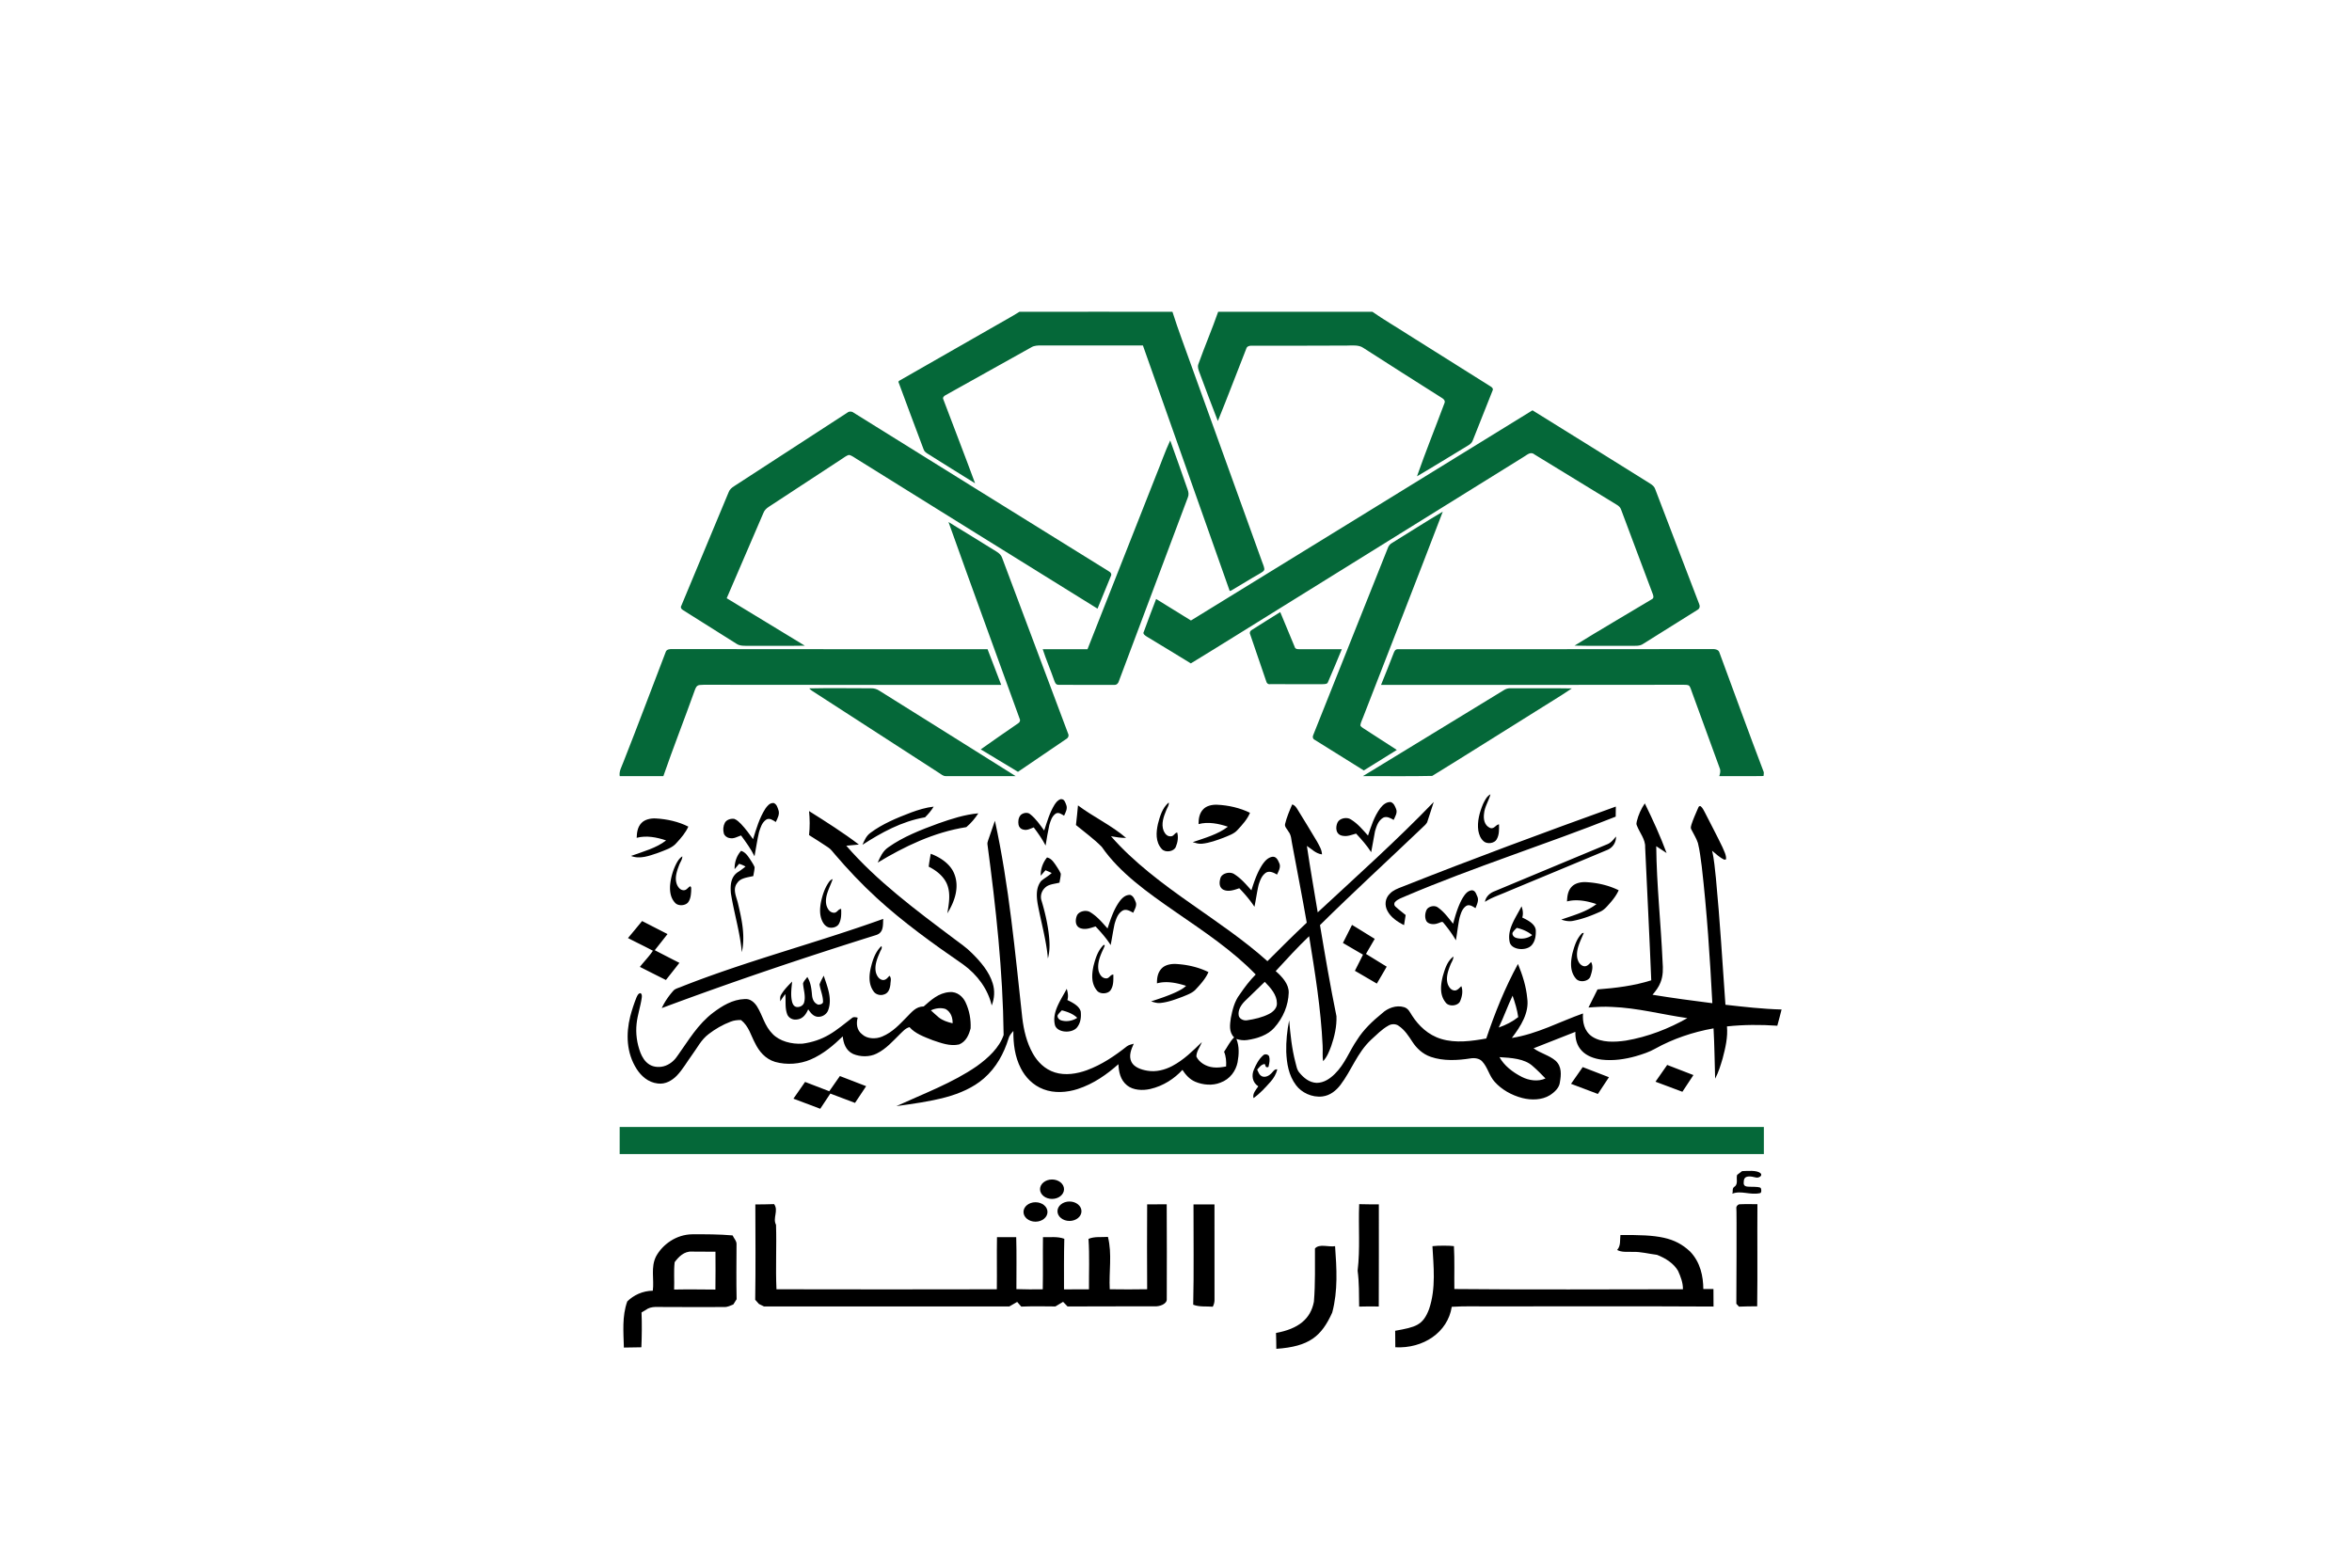 <svg xmlns="http://www.w3.org/2000/svg" width="900" height="600"><path style="fill:#fff" d="M0 0h900v600H0z"/><path style="fill:#056839" d="M433.28 109.06c44.06-.12 88.13-.06 132.19-.03 5.06 19.71 11.11 39.15 16.72 58.71 20.18 69.18 40.38 138.35 60.63 207.5.72 2.56 1.72 5.08 2.01 7.74.28 2.46-2.17 3.75-3.8 5.05-8.22 5.73-16.09 11.95-24.23 17.78-.61.39-2.13 1.57-2.12-.05-24.9-86.95-49.83-173.89-74.72-260.84-29.31-.02-58.62.02-87.93-.02-2.83.01-5.87.12-8.25 1.86-24.73 16.93-49.34 34.06-74.06 51.03-1.64.95-3 2.74-2.12 4.69 9.1 29.81 18.51 59.54 27.4 89.42-13.61-10.33-27.1-20.81-40.61-31.27-1.7-1.29-3.38-2.8-3.87-4.97-7.29-24-14.65-47.99-21.79-72.04.18-.26.54-.78.73-1.04 27.53-19.52 55.16-38.93 82.74-58.39 7.01-5.07 14.28-9.79 21.08-15.13zM604.96 109.01c44.41-.02 88.81-.02 133.22 0 9.66 8.35 20.09 15.77 30.07 23.74 24.02 18.67 48.1 37.3 72.14 55.95 1.34.96 2.39 2.61 1.61 4.29-5.65 17.69-11.38 35.36-17.06 53.04-.63 2.37-2.24 4.29-4.25 5.64-14.66 10.91-29.16 22.05-43.98 32.74 7.39-26.12 15.86-51.94 23.71-77.92.91-2.27-.42-4.48-2.3-5.7-22.66-17.62-45.18-35.42-67.69-53.22-3.98-3.48-9.56-2.6-14.41-2.53-27.37.11-54.74.22-82.1.14-2.12-.23-4.2.9-4.64 3.08-8.25 25.73-16.11 51.59-24.59 77.25-5.5-17.41-10.8-34.89-16.07-52.37-.78-2.6-1.55-5.38-.82-8.09 5.4-18.77 11.86-37.24 17.16-56.04z" transform="matrix(.443 0 0 .359 198.134 80.187)"/><path style="fill:#056839" d="M876.47 214.08c33.87 25.94 67.73 51.91 101.49 78 1.98 1.47 3.78 3.32 4.43 5.79 12.73 40.83 25.26 81.73 38.01 122.56.82 2.21.71 4.99-1.44 6.4-15.66 12.04-31.27 24.16-46.9 36.23-3.04 2.73-7.33 1.96-11.05 2.1-16.07-.15-32.15.29-48.2-.23 21.99-16.82 44.52-32.95 66.76-49.44 2-1.22 1.35-3.74.8-5.58-9.2-29.93-18.17-59.94-27.33-89.88-.56-2.19-1.98-4.02-3.81-5.3-23.74-17.91-47.52-35.76-71.21-53.74-3.48-3.56-6.9 1.41-9.81 3.24-66.58 51.06-133.18 102.1-199.78 153.13-29.05 22.14-57.88 44.58-87.07 66.53-12.52-9.59-25.23-18.94-37.85-28.42-1.63-1.28-4.01-3.07-2.74-5.41 3.4-11.66 7.01-23.26 10.61-34.86 10 7.69 20.11 15.23 30.09 22.95 98.42-74.56 196.67-149.37 295-224.07zM284.61 216.61c1.63-1.72 4.07-1.47 5.66.15C363.6 273.13 437 329.43 510.44 385.65c1.83 1.13 2.78 3.27 1.79 5.31-3.94 11.48-7.53 23.08-11.47 34.56-69.37-53.02-138.58-106.25-207.83-159.43-2.26-1.53-4.21-3.87-6.96-4.46-2.32.85-4.04 2.72-5.96 4.2-21.01 17.07-42.12 34.02-63.14 51.08-2.09 1.62-3.79 3.74-4.6 6.28-10.68 30.38-21.17 60.83-31.81 91.22 22.43 16.94 45.06 33.61 67.46 50.59-15.99.36-31.99.04-47.99.17-3.69-.09-7.86.4-10.91-2.13-15.44-11.89-30.76-23.95-46.18-35.87-1.64-1.03-2.5-3.05-1.55-4.86 13.63-40.39 27.24-80.78 40.92-121.14.76-2.66 2.69-4.7 4.83-6.34l97.57-78.22z" transform="matrix(.443 0 0 .359 198.134 80.187)"/><path style="fill:#056839" d="M551.13 284.04c4.23-12.59 7.72-25.45 12.42-37.86 5.15 17.42 10.06 34.91 15.04 52.39.8 2.65 1.14 5.51.24 8.19-19.86 65.4-39.82 130.78-59.67 196.19-.42 1.97-1.8 4.13-4.12 3.82-16 .01-32.01.11-48-.05-2.64 0-3.14-3.02-3.78-4.97-3.09-11.06-6.95-21.9-9.84-33.01 12.9-.01 25.79-.01 38.69 0 19.72-61.55 39.34-123.14 59.02-184.7zM755.34 355.34c14.56-11.07 28.88-22.47 43.65-33.25-22.58 72.92-45.72 145.67-68.6 218.5-.87 3.14-2.33 6.15-2.61 9.42.5 1.44 1.81 2.36 2.94 3.31 9.56 7.56 19.08 15.18 28.58 22.81-9.48 7.34-19.05 14.57-28.54 21.89-14.15-10.78-28.11-21.81-42.29-32.56-2.16-1.28-1.99-3.85-1.16-5.89 21.46-66.13 42.73-132.32 64.14-198.47.62-2.3 1.84-4.44 3.89-5.76zM372.04 333.17c13.82 10.48 27.69 20.9 41.43 31.49 2.27 1.66 4.16 3.92 4.88 6.69 19.02 62.45 37.97 124.91 56.99 187.36.9 2.17.2 4.6-1.77 5.91-13.9 11.55-27.69 23.24-41.53 34.86-10.7-8-21.43-15.96-32.15-23.93 10.62-9.31 21.35-18.49 32.13-27.61 1.54-1.11 2.26-2.98 1.55-4.8-20.52-69.99-41.3-139.9-61.53-209.97zM634.14 448.12c8.07-6.42 16.31-12.61 24.45-18.94 4.19 12.53 8.44 25.05 12.64 37.58.36 1.77 2.28 2.04 3.79 1.98 12.25 0 24.51-.01 36.77-.01-3.97 11.74-7.83 23.52-12 35.18-.49 2.17-3.05 2.05-4.77 2.13-15.04.02-30.08.03-45.12-.01-1.92.37-3.08-1.21-3.37-2.89-4.64-16.75-9.36-33.49-13.92-50.26-.69-1.74-.06-3.77 1.53-4.76z" transform="matrix(.443 0 0 .359 198.134 80.187)"/><path style="fill:#056839" d="M127.79 471.67c.62-2.85 3.75-3.26 6.19-3.06 90.59.16 181.19.12 271.79.13 3.93 12.68 7.87 25.36 11.8 38.04-81.85.02-163.71.06-245.56-.09-5 .14-10.03-.32-15.01.24-2.79.44-3.48 3.55-4.19 5.81-8.83 30.51-18.49 60.77-27.07 91.34H88.05c-.73-5.21 1.66-9.97 3.1-14.81 12.53-39.1 24.4-78.41 36.64-117.6zM756.58 472.81c.55-1.66 1.25-3.92 3.36-4.06 90.34-.05 180.7.06 271.04-.13 2.72-.23 6.18.35 6.9 3.49 12.81 42.61 25.27 85.34 38.41 127.84 0 1.33-.09 2.66-.26 4-12.73.31-25.48.04-38.21.14.71-2.74 1.35-5.65.38-8.41-7.93-27-15.99-53.96-23.92-80.95-.72-2.27-1.16-4.65-2.27-6.75-1.16-1.55-3.35-1.19-5.01-1.31-87.11.24-174.23.08-261.35.13 3.68-11.32 7.42-22.62 10.93-33.99z" transform="matrix(.443 0 0 .359 198.134 80.187)"/><path style="fill:#056839" d="M251.7 510.52c17.78-.51 35.57-.09 53.36-.1 2.58-.1 5.08.82 7.08 2.45 39.31 30.39 78.67 60.72 117.92 91.2-20.05.02-40.11.02-60.16 0-2.67.12-4.37-2.3-6.36-3.67-36.5-29.16-73.01-58.31-109.55-87.44-.86-.73-1.57-1.59-2.29-2.44zM851.54 512.55c1.79-1.5 4.02-2.39 6.39-2.16 17.5.14 35.01-.2 52.5.18-10.13 8.56-20.95 16.32-31.36 24.56-29.75 22.87-59.31 46.03-89.2 68.7-19.92.59-39.92.09-59.87.24 40.48-30.54 81.04-61 121.54-91.52zM88.01 978.14c329.44.01 658.88 0 988.32 0 0 9.6-.01 19.21 0 28.82H88c0-9.61-.01-19.22.01-28.82z" transform="matrix(.443 0 0 .359 198.134 80.187)"/><path style="fill:#000" d="M833.75 633.82c1.56-3.75 2.93-8 6.44-10.4-1.5 6.98-5.11 13.44-5.58 20.69-.58 5.36.07 12.47 5.38 15.29 3.62 1.27 4.54-3.54 7.57-3.94.04 5.4.33 11.14-2.09 16.14-1.83 4.05-7.97 5.3-11.08 2.04-2.93-3.07-4.11-7.35-4.71-11.44-1.13-9.61 1.02-19.31 4.07-28.38zM463.61 634.56c1.29-2.32 2.73-4.99 5.38-5.94 3.25-.4 3.89 3.63 4.69 5.93 1.4 3.99-.4 7.99-1.81 11.69-2.11-1.51-4.95-4.3-7.51-1.97-3.2 3.05-4.17 7.63-5.2 11.77-1.3 7.31-2.3 14.68-3.25 22.05-2.82-6.75-6.41-13.13-10.24-19.35-2.76 1.18-5.58 3.42-8.75 2.38-2.48-.51-4.09-2.86-4.39-5.25-.42-3.32-.24-6.96 1.55-9.87 1.72-2.66 6.09-3.93 8.45-1.4 5.13 4.97 8.53 11.38 12.17 17.46 2.49-9.3 4.6-18.83 8.91-27.5zM745.13 638.03c1.98-3.09 4.82-6.55 8.88-6.35 2.87 1.3 3.72 4.68 4.65 7.41 1.38 3.98-.81 7.96-2.11 11.66-2.55-1.83-6.01-4.38-9.15-2.29-4.36 3.34-5.64 9.14-6.93 14.2-1.18 7.48-2.28 14.99-3.33 22.49-3.65-7.04-8.26-13.51-13.03-19.82-3.62 1.2-7.27 3.25-11.22 2.42-6.73-.95-6.72-9.57-4.72-14.48 1.74-4.22 7.84-6.01 11.43-3.04 6.08 4.62 10.34 11.12 14.8 17.22 2.75-10.06 5.29-20.41 10.73-29.42z" transform="matrix(.443 0 0 .359 198.134 80.187)"/><path style="fill:#000" d="M690.96 749.29c33.89-38.81 68.53-77.02 100.22-117.67-1.7 6.82-3.62 13.58-5.36 20.39-.54 2.94-2.87 4.95-4.66 7.15-29.37 34.61-59.48 68.61-88.24 103.73 4.41 32.43 8.87 64.86 14.23 97.14.32 10.7-1.63 21.38-4.49 31.66-1.72 5.64-3.44 11.46-7.01 16.26-.84-5.61-.14-11.3-.47-16.93-1.49-38.97-6.59-77.68-11.66-116.3-10.11 12-19.51 24.6-28.86 37.2 5.84 6.32 11.44 14.01 11.25 23.04-.35 13.33-4.68 26.68-12.56 37.47-5.4 7.57-14.44 11.41-23.34 12.98-3.15.6-6.35.03-9.28-1.15 2.6 7.99 2.21 16.68 1 24.9-1.46 8.89-6.29 17.93-14.87 21.7-6.81 3.41-15.07 2.48-21.67-.97-5.11-2.71-8.43-7.67-11.09-12.64-6.92 9.3-16.43 17.1-27.7 20.33-6.76 1.93-14.9 1.38-20.11-3.8-5.92-5.87-7.16-14.65-7.49-22.6-9.93 10.87-21.37 20.93-35.18 26.47-9.31 3.74-20.26 4.67-29.51.27-9.29-4.33-15.75-13.04-19.59-22.31-5.26-12.57-6.54-26.37-6.46-39.88-1.73 2.52-3.6 5.07-4.19 8.14-3.9 15.51-10.36 30.84-21.43 42.63-8.93 9.57-20.74 15.97-33.08 20.03-13.77 4.52-28.11 6.9-42.35 9.36 23.59-13.35 48.63-24.79 69.39-42.54 10.19-8.99 19.6-19.95 23.26-33.29-.64-67.92-6.65-135.67-13.96-203.15-.22-1.65.29-3.24.69-4.8 1.97-6.81 3.84-13.65 5.75-20.47 12.26 69.5 17.41 139.98 23.63 210.21 1.3 13.04 3.73 26.19 9.23 38.18 3.9 8.42 10.02 16.51 18.95 19.95 9 3.48 19.09 1.44 27.63-2.41 13.12-5.97 24.27-15.42 34.51-25.41 1.63-1.56 3.9-2.08 5.97-2.82-2.27 6.15-4.58 13.13-1.93 19.55 2.3 5.53 8.29 8.2 13.84 9.27 7.41 1.56 15.04-.97 21.24-5 10.26-6.66 17.97-16.34 25.74-25.61-1.58 5.13-4.8 9.93-4.81 15.45 2.29 6.11 8.24 10.82 14.76 11.59 3.67.52 7.35-.2 10.92-.98.26-5.29-.04-10.65-1.73-15.7 2.88-5.1 4.86-10.78 8.66-15.29-4.75-5.83-3.59-13.8-2.84-20.72 1.43-8.69 3.07-17.69 7.8-25.28 4.04-7.34 8.41-14.54 13.69-21.07-19.82-25.38-44.82-45.96-69.23-66.72-23.87-20.43-48.25-41.6-63.76-69.39-6.69-8.39-14.76-15.59-22.27-23.23.71-6.97 1.18-13.95 1.75-20.93 13.24 12.27 29.17 21.41 41.54 34.63-4.42.08-8.76-.79-13.05-1.77 19.5 27.57 44.47 50.61 69.89 72.59 22.41 19.47 45.33 38.53 65.26 60.61 11.13-13.84 22.37-27.59 33.96-41.03-3.95-27.8-8.32-55.53-12.52-83.29-.88-4.64-.63-9.65-3.22-13.79-1.11-2.66-3.61-5.12-2.97-8.19 1.38-7.11 3.77-13.98 6.14-20.81 2.4.85 3.52 3.23 4.61 5.35 5.58 11.37 11.37 22.65 16.79 34.1 1.92 4.42 4.24 8.88 4.33 13.82-5.46-.84-8.92-5.79-13.05-9.02 2.84 23.64 6.2 47.21 9.36 70.81m-62.98 94.69c-3.33 4.18-5.97 9.51-5.31 14.99.31 3.45 3.78 6.04 7.19 5.42 6.55-1.21 13.16-3.07 18.86-6.64 4.01-2.46 7.32-6.78 6.98-11.7.01-8.72-5.27-16.15-10.48-22.68-5.75 6.87-11.49 13.74-17.24 20.61zM213.85 638.72c1.58-2.66 3.57-6.21 7.15-6.02 2.72 1.31 3.3 4.67 4.07 7.3 1.4 4.46-.63 8.89-2.22 12.99-2.29-1.79-5.47-4.86-8.4-2.45-3.71 3.3-4.8 8.48-6.05 13.07-1.64 8.57-2.59 17.26-3.93 25.88-3.11-7.77-7.35-15-11.61-22.18-3.16 1.25-6.27 3.86-9.87 2.79-2.53-.46-4.54-2.61-5.04-5.09-.8-3.7-.55-7.7.9-11.19 1.31-3.11 4.96-4.83 8.21-4.16 2.42 1.2 4.13 3.39 5.81 5.44 3.88 5.08 7.15 10.6 10.35 16.13 2.82-11.04 5.38-22.32 10.63-32.51z" transform="matrix(.443 0 0 .359 198.134 80.187)"/><path style="fill:#000" d="M552.95 654.95c1.73-7.99 3.57-16.58 9.27-22.78.61 2.82-1.24 5.34-1.99 7.95-2.33 7.03-4.69 14.78-2.39 22.13.98 2.67 2.78 6.28 6.17 5.97 2.71.06 3.17-3.57 5.57-4.08 1.16 4.99.45 10.45-1.18 15.28-1.48 5.05-9.01 6.69-12.16 2.31-5.59-7.66-4.89-17.92-3.29-26.78zM973.5 633.14c6.92 17.39 13.43 34.97 18.81 52.91-3-2.41-5.97-4.86-8.95-7.27.32 41.11 4.02 82.1 5.48 123.18.45 7.35.55 14.92-1.77 22.01-1.45 4.79-4.08 9.09-6.91 13.18 17.14 3.45 34.39 6.33 51.67 9.01-2.08-48.75-4.66-97.52-9.18-146.11-.95-8.25-1.62-16.55-3.29-24.69-1.33-5.13-3.88-9.83-5.81-14.73-.72-1.66-.06-3.44.26-5.09 1.48-5.58 3.45-11.02 5.36-16.47.61-1.21.65-3.56 2.59-2.92 1.68 1.84 2.6 4.21 3.56 6.48 5.04 12.35 10.38 24.59 15.19 37.03 1.41 4.25 3.47 8.53 3.16 13.12-.36.1-1.08.29-1.44.39-4.21-2.36-7.28-6.22-10.64-9.58 1.94 9.67 2.39 19.54 3.33 29.34 3.48 44.91 5.63 89.91 8.22 134.88 16.09 2.26 32.23 4.53 48.49 5.06-1.04 5.8-2.51 11.51-3.68 17.29-14.47-1.23-29.08-1.17-43.49.73.86 11.54-1.35 23.02-3.75 34.26-1.77 7.25-3.49 14.59-6.47 21.46-.45-17.87-.56-35.76-1.38-53.62-17.93 3.9-35.13 11.21-50.29 21.57-5.13 3.65-11.03 5.99-16.9 8.13-9.43 3.26-19.57 5.09-29.53 3.63-6.49-1.03-12.92-4.01-16.98-9.32-4.5-5.7-5.83-13.21-5.64-20.31-12.03 5.88-24.12 11.63-36.13 17.56 5.81 5.2 13.68 7.51 19.04 13.24 5.56 6.24 4.82 15.28 3.71 22.97-.48 5.72-4.39 10.44-8.73 13.85-6.71 5.11-15.9 5.42-23.69 2.94-9.46-3.01-17.95-9.12-23.8-17.14-4.98-6.68-5.96-15.46-11.03-22.08-2.29-2.99-6.41-3.76-9.93-3.03-11.27 2.2-23.52 2.97-34.31-1.63-7.19-3.04-12.37-9.31-15.91-16.06-3.26-6.14-6.53-12.59-11.96-17.11-2.46-2.21-6.18-2.09-8.75-.16-5.86 4.03-10.18 9.81-14.92 15.02-12.2 14.14-16.91 32.72-26.61 48.39-3.53 5.58-8.56 11.06-15.41 12.11-9.2 1.39-18.16-4.21-22.81-11.91-6.53-10.63-8.06-23.42-8.5-35.65-.22-11.25.72-22.51 2.51-33.61 1.06 15.01 2.29 30.08 5.42 44.84.9 3.85 1.2 8.06 3.68 11.33 3.4 5.01 8.17 10.18 14.63 10.54 6.5-.04 11.72-4.73 15.63-9.46 8.95-10.76 12.63-24.55 19.42-36.58 5.42-10.68 13.23-19.86 21.65-28.29 4.51-5.22 12.04-9.02 18.9-6.37 3.87 1.5 5.08 5.76 6.91 9.08 5.54 10.54 13.7 20.55 25.17 24.81 12.51 4.66 26.19 2.29 38.85-.5 7.38-27.05 16.03-53.82 27.39-79.48 3.95 11.87 7.11 24.11 8 36.63 1.79 15.32-5.47 29.65-13.3 42.27 22.14-4.32 41.07-17.27 61.47-26.13-.48 8.76.81 18.85 8.02 24.78 8.1 6.49 19.33 5.88 28.97 4.17 19.17-4.01 37.16-12.78 53.15-23.96-21.75-3.83-42.99-10.92-65.19-11.96-6.74-.5-13.5 0-20.21.65 2.6-6.44 5.2-12.87 7.81-19.29 15.77-1.48 31.59-3.89 46.41-9.71-1.52-47.27-3.54-94.52-5.27-141.78.38-8.42-4.81-15.58-7.18-23.36-.6-1.45-.28-3-.01-4.46 1.32-6.65 3.62-13.09 6.89-19.02M847.3 872.08c6.22-2.68 12.02-6.34 16.85-11.11-.85-7.75-2.8-15.33-4.86-22.83-4.35 11.19-7.6 22.77-11.99 33.94m.66 31.56c3.96 8.9 11.19 15.99 19.36 21.11 5.99 3.78 13.95 5.31 20.36 1.62-3.5-4.48-7.06-8.94-10.94-13.09-7.07-8.12-18.77-8.86-28.78-9.64zM592.19 639.22c2.76-3.51 7.43-4.85 11.75-4.67 10.01.54 19.92 3.42 28.52 8.6-2.23 6.86-6.58 12.73-10.86 18.43-2.89 4.03-7.64 5.93-11.9 8.12-5.99 2.76-12.12 5.6-18.73 6.43-2.79.42-5.43-.76-7.99-1.67 10.57-4.5 21.93-8.37 30.38-16.48-7.88-3.25-16.99-5.59-25.34-2.77.01-5.52.59-11.53 4.17-15.99zM339.76 642.82c6.22-2.81 12.67-5.3 19.47-6.23-1.97 4.1-4.56 7.85-7.43 11.37-20.42 4.33-37.99 16.51-54.06 29.29 1.63-4.55 3.17-9.45 6.91-12.76 10.16-9.43 22.66-15.83 35.11-21.67zM764.02 721.99c60.87-29.79 122.53-57.94 184.44-85.48.03 3.57 0 7.16-.11 10.74-59.89 29.44-122.26 53.65-181.38 84.7-3.14 1.72-6.67 3.1-8.95 5.99-1.26 1.42-1.26 3.67 0 5.12 2.73 3.24 5.97 6.02 8.9 9.09-.47 3.58-.92 7.16-1.41 10.75-6.01-3.66-11.58-8.6-14.35-15.21-2.58-5.9-2.12-13.29 2.12-18.31 2.68-3.59 6.79-5.55 10.74-7.39zM251.59 641.32c14.72 11.43 29.44 22.93 43.04 35.69-3.62.47-7.26.83-10.88 1.25 26.11 37.25 59.71 68.26 92.93 99.01 5.13 4.87 10.67 9.36 15.09 14.92 8.05 9.68 15.43 20.44 18.46 32.83 1.96 7.74 1.54 15.97-.86 23.56-3.16-16.92-12.06-32.58-24.95-43.98-26.06-22.12-51.68-44.93-74.33-70.59-13.07-14.78-25.08-30.47-36.29-46.7-1.8-2.54-3.3-5.37-5.8-7.32-5.44-4.39-10.83-8.84-16.41-13.05.74-8.53.68-17.1 0-25.62zM363.46 654.43c11.01-4.76 22.32-9.36 34.33-10.7-2.79 5.31-6.18 10.37-10.33 14.7-28.39 5.52-53.64 20.79-76.57 37.81 2.13-5.84 4.23-12.15 9.14-16.29 12.71-11.17 28.12-18.63 43.43-25.52zM106.96 653.86c2.84-3.6 7.67-4.93 12.1-4.69 9.92.66 19.79 3.43 28.25 8.72-2.27 6.33-6.11 11.9-10.1 17.25-3.72 5.68-10.43 7.97-16.25 10.82-7.19 2.96-15.47 7.02-23.14 3.19 10.47-4.67 21.88-8.39 30.29-16.53-7.88-3.35-17.03-5.55-25.41-2.79.16-5.51.67-11.5 4.26-15.97z" transform="matrix(.443 0 0 .359 198.134 80.187)"/><path style="fill:#000" d="M940.73 676.87c3.65-1.67 5.67-5.29 7.91-8.42.12 5.71-2.39 11.72-7.69 14.38-28.61 14.79-57.29 29.45-85.93 44.18-6.57 3.61-13.7 6.33-19.57 11.09.54-4.98 3.81-9.24 8.29-11.33 32.32-16.65 64.65-33.28 96.99-49.9zM187.3 703.26c-.17-6.84 1.51-13.97 5.58-19.54 3.82 1.51 5.72 5.36 7.62 8.73 1.45 2.83 3.05 5.62 4.05 8.67-.07 3.18-.75 6.31-1.1 9.48-4.94 1.47-10.98 2.04-13.72 7.1-4.62 6.97-.75 15.09.54 22.42 3.25 16.94 6.34 34.47 3.24 51.67-1.5-21.16-6.74-41.78-9.42-62.77-.58-8-.44-18.11 6.82-23.22 2.03-1.67 3.93-3.48 5.8-5.31a22.254 22.254 0 0 0-5.55-2.95c-1.27 1.92-2.56 3.82-3.86 5.72zM356.68 686.84c9.31 4.25 17.52 11.85 20.5 21.87 4.36 14 .26 28.96-6.15 41.63 1.36-10.23 3.03-20.98-.26-31.01-2.68-7.97-8.73-14.41-15.82-18.72.39-4.61 1.14-9.19 1.73-13.77zM137.06 697.03c1.23-2.74 2.61-5.53 5.05-7.4.06 3.45-1.99 6.41-2.86 9.66-2.07 6.71-4.04 14.14-1.54 21.02.97 2.36 2.58 5.2 5.44 5.4 2.79.14 3.71-3.03 5.83-4.23 1.25 1.13.65 3.04.81 4.54-.22 4.16-.4 8.57-2.49 12.29-2.24 3.95-8.64 4.64-11.39.87-3.93-5.1-4.63-11.89-4.39-18.11.54-8.23 2.35-16.42 5.54-24.04zM643.24 698.22c1.87-3.23 4.15-6.81 7.9-8.02 3.81-1.15 5.45 3.3 6.4 6.12 1.9 4.27-.25 8.72-1.74 12.74-2.67-1.99-6.48-4.43-9.64-1.98-3.68 3.19-4.98 8.18-6.21 12.71-1.5 7.79-2.29 15.71-3.65 23.54-3.72-6.99-8.22-13.53-13.09-19.74-4.37 1.83-9.63 4.28-14.1 1.32-3.61-2.8-3.14-8.13-2.18-12.09 1.15-5.16 8.27-7.63 12.24-4.03 5.87 4.68 10.12 11.01 14.49 17.03 2.43-9.43 4.97-18.96 9.58-27.6zM457.14 690.78c3.71 1.04 5.52 4.71 7.34 7.77 1.64 3.14 3.43 6.23 4.55 9.61-.06 3.17-.74 6.31-1.12 9.46-3.54 1.18-7.5 1.48-10.62 3.65-4.64 3.59-6.41 10.16-4.85 15.72 2.64 10.84 4.74 21.82 5.97 32.92.99 9.47 1.56 19.17-.51 28.54-1.37-19.7-5.97-38.95-8.87-58.45-1-8-1.52-16.94 2.96-24.04 2.84-3.1 6.47-5.38 9.19-8.62a79.064 79.064 0 0 0-5.35-2.91c-1.39 1.93-2.76 3.87-4.12 5.83-.2-6.83 1.68-13.76 5.43-19.48zM267.87 718.65c1-1.88 2-4 4.12-4.81-2.43 9.06-7.23 18.1-5.41 27.78.81 3.32 2.44 7.76 6.4 8.09 3 .16 3.5-3.91 6.34-4.06.13 5.27.26 10.83-1.88 15.75-1.36 3.38-5.57 5.12-8.95 3.91-2.73-1.07-4.31-3.78-5.36-6.36-2.54-6.39-2.31-13.49-1.32-20.17 1.19-6.92 2.84-13.85 6.06-20.13zM910.66 721.61c2.95-3.59 7.84-4.85 12.33-4.51 9.8.66 19.54 3.48 27.94 8.65-1.81 4.95-4.52 9.5-7.58 13.77-2.48 3.41-4.81 7.2-8.66 9.22-7.19 4.03-14.78 7.59-22.82 9.54-3.57 1-7.22.16-10.52-1.29 10.55-4.54 21.95-8.37 30.37-16.51-7.92-3.27-17.03-5.55-25.43-2.82.22-5.54.68-11.6 4.37-16.05zM816.1 734.08c1.75-3.35 3.77-7.61 7.91-8.3 3.1.09 3.82 3.97 4.71 6.33 1.69 4.25-.2 8.65-1.47 12.72-2.19-1.62-5.09-4.4-7.91-2.45-3.75 3.09-4.73 8.21-5.87 12.69-1.34 7.98-2.05 16.06-3.16 24.08-3.04-6.58-6.77-12.84-10.83-18.83-1.09-1.92-3.15.28-4.59.56-3.35 1.74-8.49 1.28-10.17-2.53-1.38-3.65-1.12-7.87.19-11.5 1.38-3.81 6.87-5.67 9.93-2.69 5.47 4.8 9.09 11.25 13.06 17.26 2.06-9.29 4.21-18.66 8.2-27.34zM519.74 737.68c2.04-3.32 4.93-7.22 9.29-6.98 2.85 1.28 3.68 4.66 4.63 7.36 1.42 4-.82 7.96-2.07 11.68-2.59-1.76-6.03-4.44-9.19-2.28-4.3 3.28-5.58 8.99-6.87 13.97-1.32 7.56-2.23 15.19-3.43 22.78-3.55-7.11-8.24-13.56-13.01-19.88-3.85 1.35-7.88 3.53-12.07 2.23-5.84-1.55-5.63-9.09-4.1-13.69 1.48-4.61 7.9-6.74 11.7-3.62 6.08 4.63 10.34 11.12 14.79 17.23 2.65-9.84 5.18-19.91 10.33-28.8zM856.71 780.59c-2.21-13.48 5.38-25.74 10.31-37.72 1.13 3.87 1.62 7.98.62 11.95 5.06 2.99 10.97 6.82 11.67 13.22.17 5.43-.22 11.33-3.33 15.97-4.6 7-18.06 5.59-19.27-3.42m2.5-9.44c-.35 2.21 1.01 4.53 3.11 5.34 4.69 1.74 10.26.58 13.84-2.95-3.63-3.76-8.29-6.28-13.28-7.7-1.32 1.69-2.81 3.31-3.67 5.31zM141.46 828.5c56.57-27.61 116.75-46.7 174.21-72.26-.41 5.97.76 14.61-6.21 17.26-62.44 24.13-124.28 49.85-185.09 77.86 2.41-6.51 5.79-12.62 9.83-18.26 1.63-2.52 4.77-3.22 7.26-4.6zM107.38 758.56c7.33 4.61 14.63 9.27 21.96 13.88-3.65 5.75-7.32 11.49-11.02 17.21 7.07 4.53 14.15 9.03 21.27 13.48-3.81 6.14-7.75 12.19-11.65 18.28-7.5-4.65-15.01-9.29-22.48-13.99 3.67-5.76 8.09-11.27 11.24-17.2-7.04-4.7-14.4-8.92-21.51-13.52 4.1-6.03 8.15-12.08 12.19-18.14zM720.59 762.67c6.6 4.89 13.05 9.95 19.62 14.87-2.5 5.36-5.06 10.71-7.57 16.07 5.98 4.5 11.89 9.1 17.9 13.57-2.75 6.06-5.69 12.03-8.5 18.07-6.33-4.54-12.62-9.12-18.96-13.64 2.32-5.74 4.72-11.45 6.98-17.21-5.78-4.16-11.56-8.32-17.33-12.48 2.66-6.4 5.23-12.84 7.86-19.25zM919.4 771.47c.35-.08 1.06-.25 1.41-.33-2.88 8.68-6.98 17.54-5.64 26.92.62 3.25 1.94 7.1 5.24 8.5 3.15 1.04 5.01-2.3 6.68-4.32 2.19 4.73.68 10.51-.61 15.38-1.39 5.29-9.26 7.02-12.42 2.38-5.53-7.84-4.64-18.16-3.06-27.12 1.67-7.45 3.44-15.4 8.4-21.41zM506.08 783.98c1.83.2.24 2.17.17 3.15-3.05 7.84-6.04 16.31-4.52 24.83.83 3.18 2.51 7.45 6.32 7.72 3.07.26 3.49-4.07 6.39-4.04-.02 5.51.35 11.4-2.29 16.43-2.23 4.35-9.21 4.85-11.86.63-5.24-7.71-4.49-17.69-2.97-26.44 1.67-7.79 3.56-16.02 8.76-22.28zM305 808.01c1.6-8.01 3.7-16.36 9.07-22.76 1.08 2.25-.73 4.44-1.3 6.58-2.48 7.01-4.94 14.62-3.32 22.1.83 2.98 2.27 6.54 5.55 7.44 3.01.5 4.46-2.56 6.07-4.45 1.97 2.61.83 6.1.81 9.1-.43 4.12-1.38 9.5-5.92 10.95-3.29 1.3-7-.39-8.62-3.41-4.5-7.69-3.96-17.11-2.34-25.55zM799.07 817.03c1.79-7.24 3.49-15.23 9.04-20.61.16 3.22-1.69 6-2.58 8.99-2.14 6.71-4.15 14.05-2.05 21.02 1 2.79 2.87 6.47 6.42 6.11 2.33-.58 3.5-2.97 5.15-4.51 1.51 5.13.68 10.91-1.07 15.92-1.68 5.12-9.55 6.28-12.41 1.6-5.58-8.36-4.4-19.17-2.5-28.52zM556.63 808.53c3.06-3.48 7.98-4.53 12.44-4.16 9.66.74 19.22 3.53 27.51 8.62-2.42 6.85-6.69 12.8-11.05 18.53-2.79 3.77-7.24 5.66-11.28 7.73-6.14 2.82-12.4 5.82-19.18 6.64-2.81.41-5.48-.7-8.04-1.66 7.28-2.96 14.59-5.91 21.43-9.81 3.19-1.88 6.42-3.88 8.79-6.79-7.86-3.1-16.87-5.49-25.14-2.65-.06-5.71.62-11.97 4.52-16.45zM260.65 826.1c.89-3.21 2.33-6.23 3.6-9.3 3.17 11.8 7.49 24.29 3.94 36.52-1.08 4.29-5.17 8.09-9.82 7.19-3.84-.95-5.67-4.74-7.53-7.83-1.64 4.64-4.29 10.24-9.85 10.83-3.91.76-7.44-2.21-8.36-5.87-2-6.87-.98-14.16-1.55-21.2-1.61 2.48-3.05 5.08-4.4 7.72.05-2.27-.35-4.67.66-6.79 2.39-5.28 6.07-9.81 9.64-14.32-.55 7.28-1.51 14.7.02 21.92.51 2.1 1.45 4.7 3.85 5.2 3.05.48 5.8-1.83 6.44-4.72 1.57-6.74-.51-13.57-.89-20.32.55-2.58 2.44-4.67 3.69-6.95 2.94 5.85 3.58 12.45 4.02 18.88.26 3.97 1.31 8.76 5.32 10.59 1.71.14 4.04-.77 4.22-2.71.12-6.42-2.25-12.54-3-18.84zM463.91 869c-2.5-13.63 5.15-26.12 10.25-38.19.96 3.91 1.57 7.99.55 11.97 4.81 2.86 10.26 6.35 11.55 12.21.49 5.77.01 12.05-3.24 17.03-4.54 6.78-17.56 5.66-19.11-3.02m2.37-9.88c-.33 2.27 1.09 4.65 3.29 5.39 4.66 1.7 9.91.33 13.66-2.76-3.41-4.1-8.31-6.48-13.32-7.98-1.28 1.73-2.76 3.36-3.63 5.35z" transform="matrix(.443 0 0 .359 198.134 80.187)"/><path style="fill:#000" d="M350.6 849.61c6.13-6.55 12.78-14.51 22.37-15.28 6.75-.8 11.67 5.2 13.81 10.91 3.34 8.78 4.72 18.37 4.36 27.75-1.38 6.38-3.68 14.02-9.97 17.15-7.85 2.19-15.68-1.6-22.8-4.54-7.28-3.53-15.22-7.07-19.99-13.92-3.7 1.19-5.8 4.63-8.23 7.4-6.16 7.41-11.79 15.68-20.17 20.78-6.06 3.79-14.09 3.67-20.33.41-6.52-3.77-8.37-11.78-8.97-18.73-7.93 9.45-16.62 18.73-27.62 24.61-9.31 4.99-20.76 6.04-30.76 2.58-8.68-3.2-13.97-11.54-17.25-19.76-3.73-8.42-5.4-18.2-12.22-24.87-3.07-.05-6.17.35-8.95 1.73-6.99 3.25-13.33 7.85-18.91 13.14-6.68 6.14-9.9 14.84-14.52 22.45-4.38 7.36-7.89 15.3-13.16 22.09-3.9 4.87-9.72 9.38-16.35 8.24-8.48-1.14-14.49-8.25-18.23-15.41-8.93-17.19-9.36-37.59-5.55-56.23 1.47-6.84 3.25-13.62 5.42-20.26.72-1.69 1.28-4.08 3.4-4.43 1.43 1.07 1.22 3.02 1.13 4.59-1 9.42-3.7 18.58-4.48 28.02-.91 10.43.27 21.02 3.36 31.01 1.52 4.61 3.67 9.29 7.55 12.38 3.94 3.19 9.74 3.49 14.23 1.29 4.83-2.27 8.24-6.65 10.65-11.28 9.16-15.78 17.02-32.83 30.59-45.45 7.51-6.89 16.37-13.8 26.98-14.25 4.95-.62 8.46 3.78 10.56 7.66 4.94 9.67 6.58 21 13.59 29.59 6.02 7.69 16.29 11.07 25.81 10.31 8.22-1.31 16.12-4.6 22.86-9.5 7.34-5.2 13.42-11.89 20-17.97 1.32-1.41 3.21-.67 4.78-.24-1.31 6.12-.95 13.3 3.93 17.82 4.24 4.9 11.77 5.2 17.24 2.31 9.19-4.73 15.33-13.41 21.64-21.28 3.78-4.63 7.44-10.76 14.2-10.82m6.24 4.17c2.3 2.5 4.43 5.17 6.85 7.57 3.25 3.19 7.56 5.01 11.9 6.21.14-5.5-1.26-11.82-5.98-15.17-4.11-1.78-9.01-.85-12.77 1.39zM643.8 901.74c1.46-1.99 4.75-1.02 5.24 1.31.69 3.26.22 6.67-.44 9.91.38 2.01-2.82 1.91-2.69.02-.19-.51-.56-1.53-.75-2.04-3.19.58-4.74 3.65-6.5 6.02 1.04 2.61 1.69 5.86 4.42 7.28 2.98 1.29 6.04-1.02 7.81-3.29 1.53-1.68 2.38-4.6 5.16-4.31-.94 4.86-3.01 9.42-5.94 13.4-4.44 6.1-8.89 12.32-14.63 17.27-1-4.77 2.01-8.64 4.14-12.55-5.27-4.23-5.95-11.75-3.81-17.78 1.88-5.41 4.09-10.96 7.99-15.24zM982.72 929.84c3.36-5.97 6.71-11.93 10.11-17.87 7.53 3.63 15.11 7.18 22.66 10.8-3.2 5.93-6.39 11.86-9.54 17.81-7.78-3.51-15.47-7.2-23.23-10.74zM909.77 932.1c3.35-5.95 6.71-11.9 10.09-17.84 7.55 3.6 15.1 7.2 22.66 10.79-3.18 5.95-6.39 11.89-9.56 17.85-7.73-3.6-15.47-7.18-23.19-10.8zM278.21 923.8c7.56 3.6 15.14 7.17 22.69 10.81-3.23 5.92-6.37 11.9-9.61 17.83-7.1-3.35-14.22-6.63-21.33-9.95-2.91 5.39-5.78 10.81-8.71 16.2-7.73-3.58-15.43-7.2-23.16-10.77 3.32-5.97 6.71-11.89 10.06-17.84 6.97 3.28 13.93 6.59 20.89 9.92 3.08-5.39 6.12-10.8 9.17-16.2z" transform="matrix(.443 0 0 .359 198.134 80.187)"/><g style="fill:red"><g style="fill:#000"><path d="M437.97 411.084c.32-.31 1.51-1.409 1.83-1.719 2.24-.11 5.399-.469 6.81.867 1.087 1.176-.602 2.36-1.563 2.063-1.994-.616-4.564-1.247-4.6 1.871-.289 2.389.986 2.33 2.885 2.37 1.55.03 3.182.039 3.458.626.289.842.255 1.972-.18 2.25-3.819 1.094-7.119-1.34-10.43.289.355-.974-.198-2.435.807-3.214 1.482-1.148.563-3.777.984-5.403zM72.52 424.63c2.33-.02 4.65-.04 6.98-.15 1.78 2.98-.63 6.36.72 9.48.26 9.85-.2 19.7.17 29.55 27.34.08 54.68.07 82.02 0 .09-7.97-.06-15.93.06-23.89 2.39.03 4.77.03 7.16 0 .19 7.94.05 15.88.07 23.82 3.27.15 6.54.14 9.81.08.13-7.96-.01-15.93.08-23.9 2.64.12 5.45-.42 7.94.76-.17 7.72-.1 15.45-.11 23.18 3.1 0 6.19-.03 9.29-.03-.04-7.7.24-15.41-.17-23.11 2.21-1.2 4.82-.69 7.23-.92 1.62 7.84.32 16.02.68 24 4.64.08 9.28.1 13.92-.01-.05-12.97-.07-25.94 0-38.91 2.43.02 4.85.01 7.28-.01.07 14.44.05 28.89.02 43.34.2 2.36-2.69 3.61-4.69 3.42-10.75.06-21.5-.05-32.24.06-.56-.72-1.11-1.43-1.66-2.13l-2.87 2.12c-4.24-.06-8.48-.14-12.71.07-.38-.53-1.13-1.61-1.51-2.15-.98.69-1.96 1.39-2.94 2.09-30.43.02-60.86.01-91.3 0-.47-.29-1.42-.86-1.89-1.15-.35-.48-1.04-1.45-1.39-1.93.18-14.56.09-29.12.05-43.68zM235.62 424.63c2.6-.03 5.21-.04 7.81-.02 0 14.47-.01 28.93.01 43.4.05 1.21-.16 2.37-.64 3.49-2.43-.23-5.02.19-7.29-.92.3-15.31.07-30.64.11-45.95zM296.71 455.01c.99-10.14.23-20.34.58-30.51 2.43.09 4.87.1 7.32.08-.02 15.61.04 31.22-.03 46.83-2.43-.06-4.87-.05-7.3.04-.08-5.49.03-10.98-.57-16.44zM437.673 426.042c.074-.577.352-1.091 1.017-1.472 2.27-.15 4.55-.07 6.84-.06-.09 15.6.08 31.21-.09 46.81-2.26.01-4.52.03-6.77.15-.25-.33-.74-.99-.99-1.32 0 0 .195-44.092-.007-44.108zM35.6 448.36c2.37-5.3 7.4-9.97 13.46-10.05 5-.03 10.02-.02 15 .51.48 1.36 1.56 2.6 1.46 4.13-.03 8.37-.12 16.75.03 25.12-.31.6-.92 1.8-1.22 2.4-1.07.52-2.13 1.23-3.37 1.18-7.31.05-14.63 0-21.94-.01-2.45.08-5.28-.58-7.24 1.31l-1.62 1.19c.17 5.32.12 10.64-.06 15.96-2.17.04-4.34.08-6.51.13-.14-7.06-.74-14.28 1.26-21.15 2.36-2.88 5.73-4.85 9.51-4.92.55-5.25-.86-10.8 1.24-15.8m6.89 2.73c-.39 4.16-.05 8.36-.2 12.54 5.13-.13 10.25-.03 15.37.01.06-5.78.05-11.56.02-17.34-2.89.01-5.78-.07-8.68-.06-3-.29-5.14 2.55-6.51 4.85zM393.31 445.5c1.44-2.01.99-4.54 1.22-6.84 14.143-.2 20.19.96 25.933 7.544 3.877 4.96 4.89 11.438 4.927 17.176l3.77.026.03 8.024c-27.16-.2-54.96-.03-82.12-.08-5.11.07-10.23-.2-15.32.2-1.486 11.736-10.615 19.234-21.01 18.55-.03-1.92-.04-5.664-.05-7.564 7.66-1.71 10.31-2.432 12.625-9.956 2.633-9.613 1.632-19.782 1.245-28.817 1.873-.331 6.71-.29 8-.023.29 6.55.08 13.1.16 19.66 28.36.33 56.72.13 85.08.1.05-2.94-.83-5.73-1.82-8.45-1.61-3.37-4.53-5.73-7.83-7.32-3.03-.44-5.98-1.48-9.06-1.36-1.96-.08-4.05.28-5.78-.87zM280.83 444.83c1.58-2.32 5.09-.58 7.49-1.07.59 10.13 1.11 20.42-1.06 30.41-3.995 10.915-8.549 15.598-20.81 16.64-.02-2.43-.04-4.85-.12-7.27 8.354-1.906 12.878-6.403 14.11-14.331.558-8.27.354-16.703.39-24.379z" style="fill:#000" transform="matrix(1.028 0 0 .835 214.48 106.41)"/><path transform="matrix(.384 0 0 .311 223.124 91.742)" d="M479.244 1168.49c0 6.602-5.353 11.956-11.957 11.956-6.603 0-11.956-5.353-11.956-11.957 0-6.603 5.353-11.956 11.956-11.956 6.604 0 11.957 5.353 11.957 11.956z" style="fill:#000"/><path transform="matrix(.384 0 0 .311 216.796 100.453)" d="M479.244 1168.49c0 6.602-5.353 11.956-11.957 11.956-6.603 0-11.956-5.353-11.956-11.957 0-6.603 5.353-11.956 11.956-11.956 6.604 0 11.957 5.353 11.957 11.956z" style="fill:#000"/><path transform="matrix(.384 0 0 .311 229.8 100.17)" d="M479.244 1168.49c0 6.602-5.353 11.956-11.957 11.956-6.603 0-11.956-5.353-11.956-11.957 0-6.603 5.353-11.956 11.956-11.956 6.604 0 11.957 5.353 11.957 11.956z" style="fill:#000"/></g></g></svg>